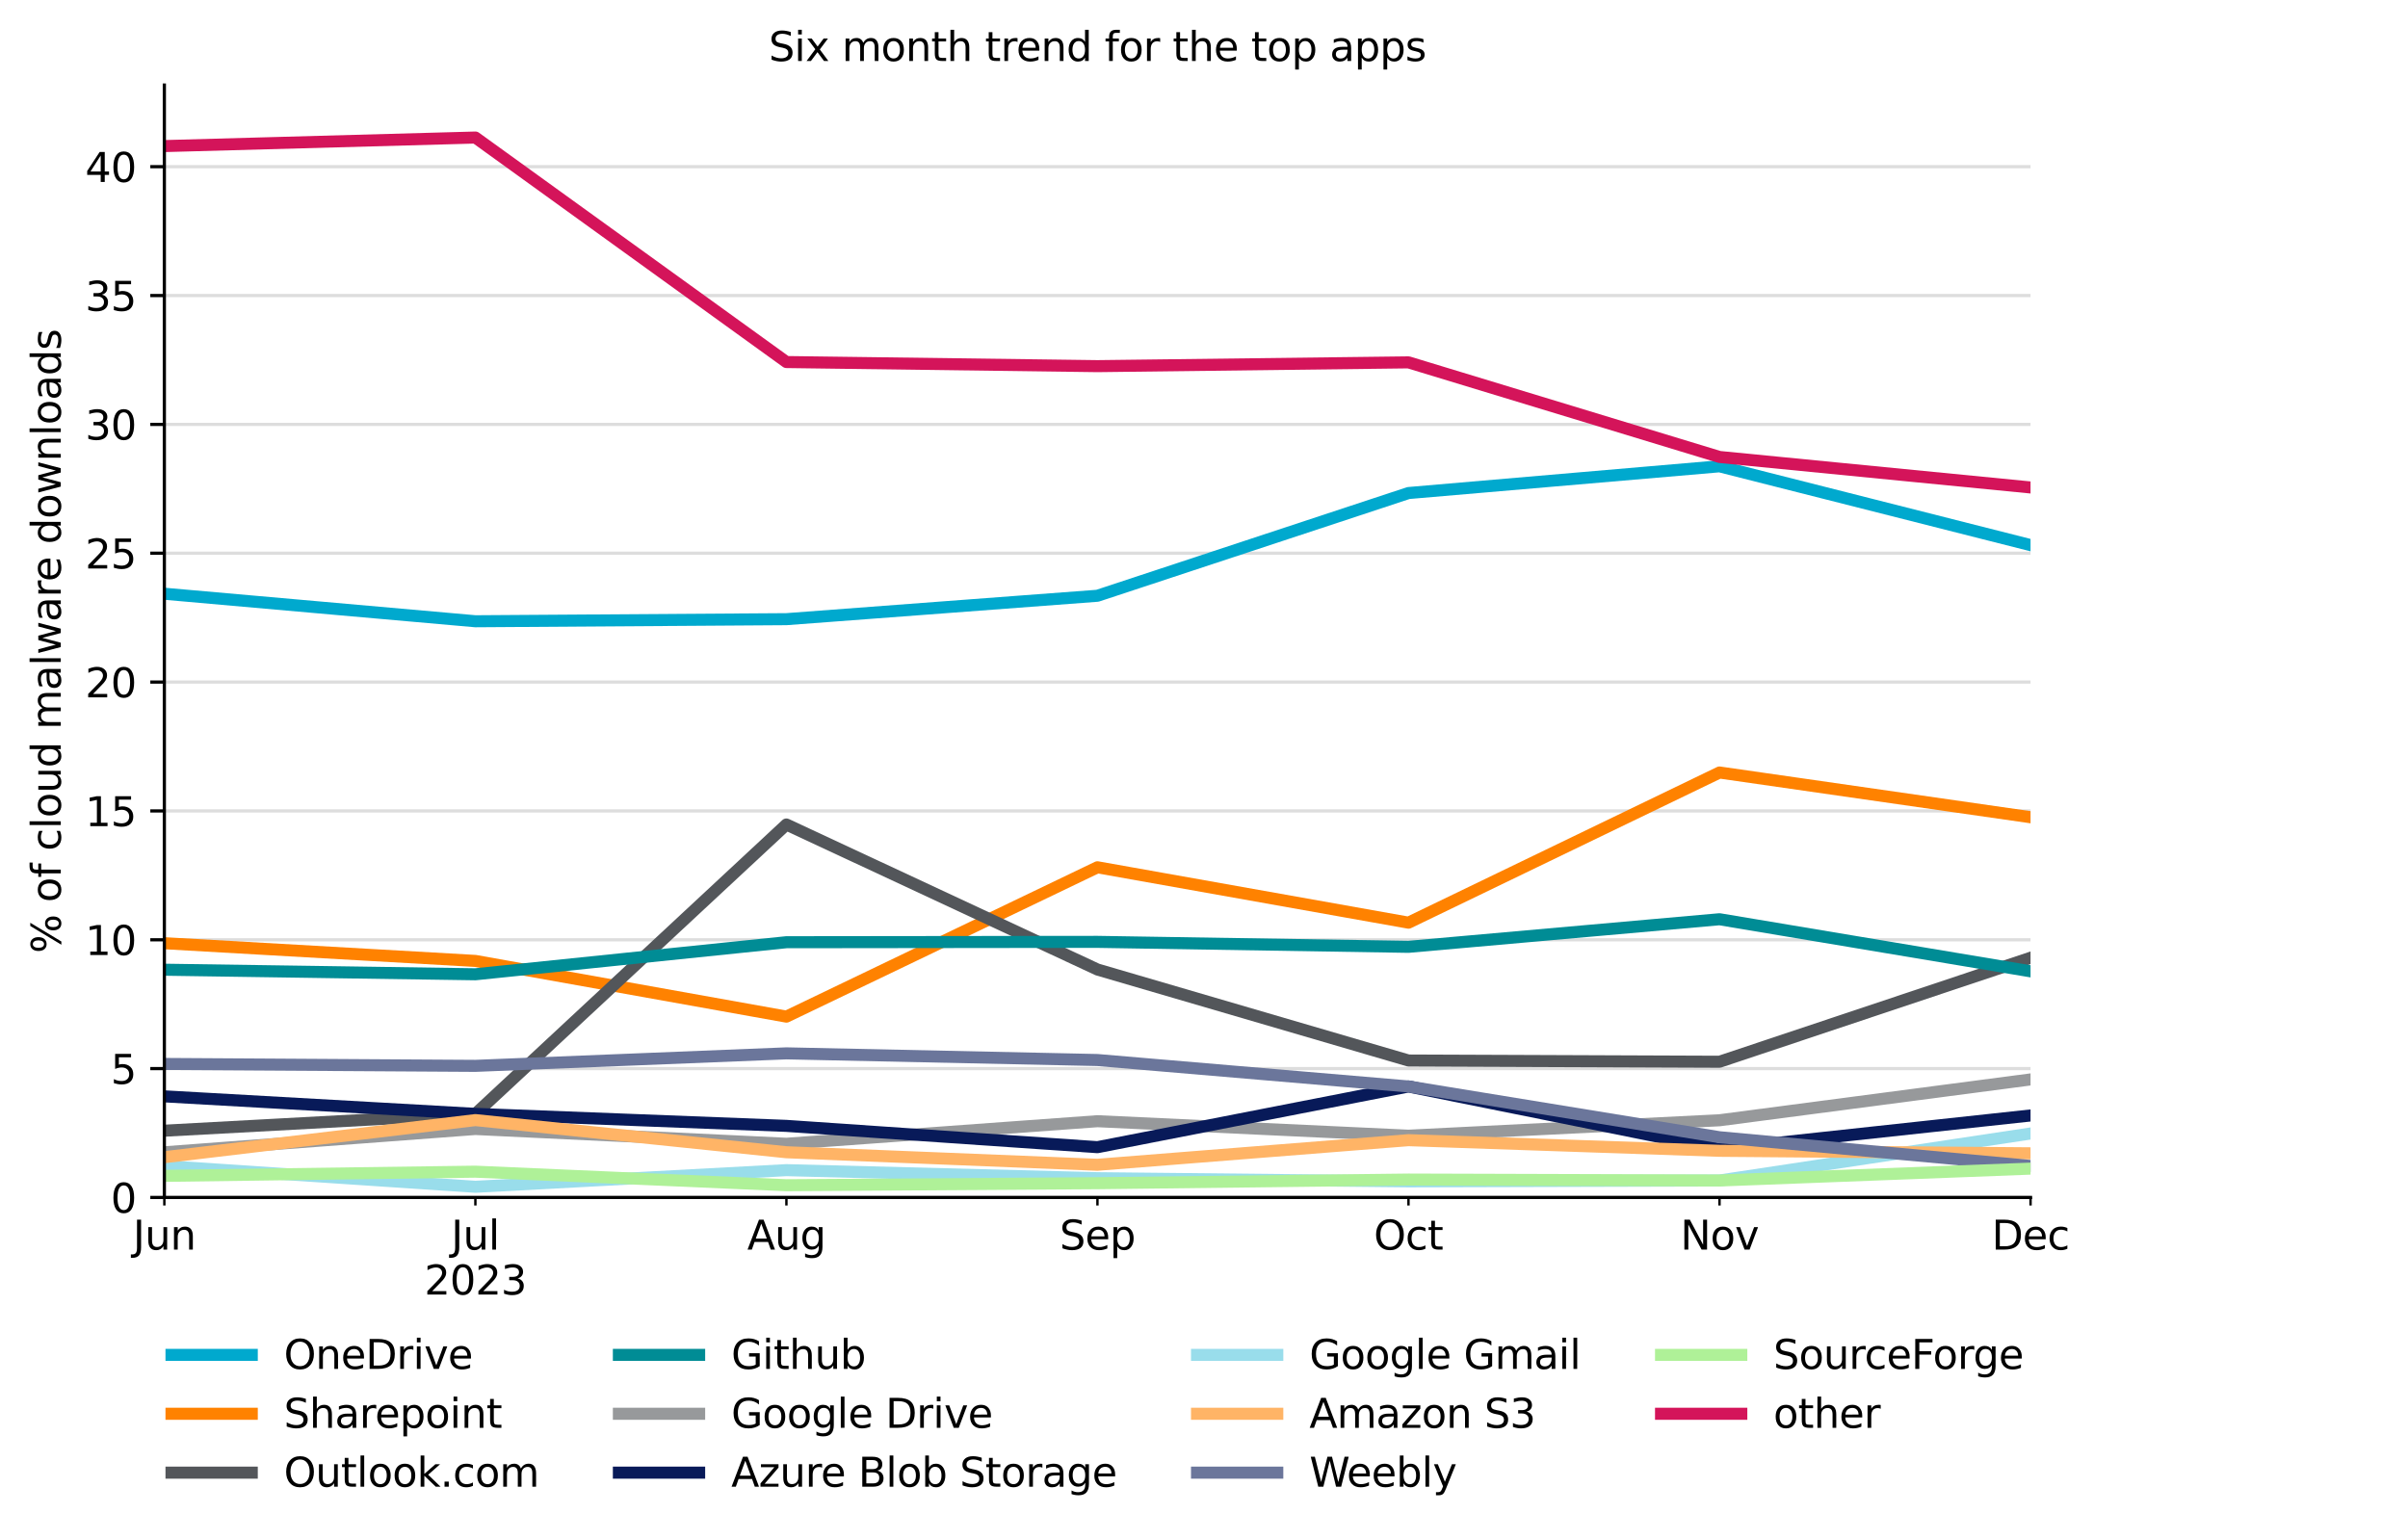 <?xml version="1.0" encoding="UTF-8" standalone="no"?>
<svg xmlns:xlink="http://www.w3.org/1999/xlink" xmlns="http://www.w3.org/2000/svg" width="600pt" height="383.76pt" viewBox="0 0 600 383.76" version="1.1">
  <defs>
    <style type="text/css">*{stroke-linejoin: round; stroke-linecap: butt}</style>
  </defs>
  <g id="figure_1">
    <g id="patch_1">
      <path d="M 0 383.76  L 600 383.76  L 600 -0  L 0 -0  z " style="fill: #ffffff"></path>
    </g>
    <g id="axes_1">
      <g id="patch_2">
        <path d="M 40.95 298.4  L 505.95 298.4  L 505.95 21.2  L 40.95 21.2  z " style="fill: #ffffff"></path>
      </g>
      <g id="matplotlib.axis_1">
        <g id="xtick_1">
          <g id="line2d_1">
            <defs>
              <path id="m7c892e8458" d="M 0 0  L 0 2  " style="stroke: #000000; stroke-width: 0.6"></path>
            </defs>
            <g>
              <use xlink:href="#m7c892e8458" x="40.95" y="298.4" style="stroke: #000000; stroke-width: 0.6"></use>
            </g>
          </g>
          <g id="text_1">
            <!-- Jun -->
            <g transform="translate(33.138 311.398) scale(0.1 -0.1)">
              <defs>
                <path id="DejaVuSans-4a" d="M 628 4666  L 1259 4666  L 1259 325  Q 1259 -519 939 -900  Q 619 -1281 -91 -1281  L -331 -1281  L -331 -750  L -134 -750  Q 284 -750 456 -515  Q 628 -281 628 325  L 628 4666  z " transform="scale(0.016)"></path>
                <path id="DejaVuSans-75" d="M 544 1381  L 544 3500  L 1119 3500  L 1119 1403  Q 1119 906 1312 657  Q 1506 409 1894 409  Q 2359 409 2629 706  Q 2900 1003 2900 1516  L 2900 3500  L 3475 3500  L 3475 0  L 2900 0  L 2900 538  Q 2691 219 2414 64  Q 2138 -91 1772 -91  Q 1169 -91 856 284  Q 544 659 544 1381  z M 1991 3584  L 1991 3584  z " transform="scale(0.016)"></path>
                <path id="DejaVuSans-6e" d="M 3513 2113  L 3513 0  L 2938 0  L 2938 2094  Q 2938 2591 2744 2837  Q 2550 3084 2163 3084  Q 1697 3084 1428 2787  Q 1159 2491 1159 1978  L 1159 0  L 581 0  L 581 3500  L 1159 3500  L 1159 2956  Q 1366 3272 1645 3428  Q 1925 3584 2291 3584  Q 2894 3584 3203 3211  Q 3513 2838 3513 2113  z " transform="scale(0.016)"></path>
              </defs>
              <use xlink:href="#DejaVuSans-4a"></use>
              <use xlink:href="#DejaVuSans-75" x="29.492"></use>
              <use xlink:href="#DejaVuSans-6e" x="92.871"></use>
            </g>
          </g>
        </g>
        <g id="xtick_2">
          <g id="line2d_2">
            <g>
              <use xlink:href="#m7c892e8458" x="118.45" y="298.4" style="stroke: #000000; stroke-width: 0.6"></use>
            </g>
          </g>
          <g id="text_2">
            <!-- Jul -->
            <g transform="translate(112.417 311.398) scale(0.1 -0.1)">
              <defs>
                <path id="DejaVuSans-6c" d="M 603 4863  L 1178 4863  L 1178 0  L 603 0  L 603 4863  z " transform="scale(0.016)"></path>
              </defs>
              <use xlink:href="#DejaVuSans-4a"></use>
              <use xlink:href="#DejaVuSans-75" x="29.492"></use>
              <use xlink:href="#DejaVuSans-6c" x="92.871"></use>
            </g>
            <!-- 2023 -->
            <g transform="translate(105.725 322.596) scale(0.1 -0.1)">
              <defs>
                <path id="DejaVuSans-32" d="M 1228 531  L 3431 531  L 3431 0  L 469 0  L 469 531  Q 828 903 1448 1529  Q 2069 2156 2228 2338  Q 2531 2678 2651 2914  Q 2772 3150 2772 3378  Q 2772 3750 2511 3984  Q 2250 4219 1831 4219  Q 1534 4219 1204 4116  Q 875 4013 500 3803  L 500 4441  Q 881 4594 1212 4672  Q 1544 4750 1819 4750  Q 2544 4750 2975 4387  Q 3406 4025 3406 3419  Q 3406 3131 3298 2873  Q 3191 2616 2906 2266  Q 2828 2175 2409 1742  Q 1991 1309 1228 531  z " transform="scale(0.016)"></path>
                <path id="DejaVuSans-30" d="M 2034 4250  Q 1547 4250 1301 3770  Q 1056 3291 1056 2328  Q 1056 1369 1301 889  Q 1547 409 2034 409  Q 2525 409 2770 889  Q 3016 1369 3016 2328  Q 3016 3291 2770 3770  Q 2525 4250 2034 4250  z M 2034 4750  Q 2819 4750 3233 4129  Q 3647 3509 3647 2328  Q 3647 1150 3233 529  Q 2819 -91 2034 -91  Q 1250 -91 836 529  Q 422 1150 422 2328  Q 422 3509 836 4129  Q 1250 4750 2034 4750  z " transform="scale(0.016)"></path>
                <path id="DejaVuSans-33" d="M 2597 2516  Q 3050 2419 3304 2112  Q 3559 1806 3559 1356  Q 3559 666 3084 287  Q 2609 -91 1734 -91  Q 1441 -91 1130 -33  Q 819 25 488 141  L 488 750  Q 750 597 1062 519  Q 1375 441 1716 441  Q 2309 441 2620 675  Q 2931 909 2931 1356  Q 2931 1769 2642 2001  Q 2353 2234 1838 2234  L 1294 2234  L 1294 2753  L 1863 2753  Q 2328 2753 2575 2939  Q 2822 3125 2822 3475  Q 2822 3834 2567 4026  Q 2313 4219 1838 4219  Q 1578 4219 1281 4162  Q 984 4106 628 3988  L 628 4550  Q 988 4650 1302 4700  Q 1616 4750 1894 4750  Q 2613 4750 3031 4423  Q 3450 4097 3450 3541  Q 3450 3153 3228 2886  Q 3006 2619 2597 2516  z " transform="scale(0.016)"></path>
              </defs>
              <use xlink:href="#DejaVuSans-32"></use>
              <use xlink:href="#DejaVuSans-30" x="63.623"></use>
              <use xlink:href="#DejaVuSans-32" x="127.246"></use>
              <use xlink:href="#DejaVuSans-33" x="190.869"></use>
            </g>
          </g>
        </g>
        <g id="xtick_3">
          <g id="line2d_3">
            <g>
              <use xlink:href="#m7c892e8458" x="195.95" y="298.4" style="stroke: #000000; stroke-width: 0.6"></use>
            </g>
          </g>
          <g id="text_3">
            <!-- Aug -->
            <g transform="translate(186.187 311.398) scale(0.1 -0.1)">
              <defs>
                <path id="DejaVuSans-41" d="M 2188 4044  L 1331 1722  L 3047 1722  L 2188 4044  z M 1831 4666  L 2547 4666  L 4325 0  L 3669 0  L 3244 1197  L 1141 1197  L 716 0  L 50 0  L 1831 4666  z " transform="scale(0.016)"></path>
                <path id="DejaVuSans-67" d="M 2906 1791  Q 2906 2416 2648 2759  Q 2391 3103 1925 3103  Q 1463 3103 1205 2759  Q 947 2416 947 1791  Q 947 1169 1205 825  Q 1463 481 1925 481  Q 2391 481 2648 825  Q 2906 1169 2906 1791  z M 3481 434  Q 3481 -459 3084 -895  Q 2688 -1331 1869 -1331  Q 1566 -1331 1297 -1286  Q 1028 -1241 775 -1147  L 775 -588  Q 1028 -725 1275 -790  Q 1522 -856 1778 -856  Q 2344 -856 2625 -561  Q 2906 -266 2906 331  L 2906 616  Q 2728 306 2450 153  Q 2172 0 1784 0  Q 1141 0 747 490  Q 353 981 353 1791  Q 353 2603 747 3093  Q 1141 3584 1784 3584  Q 2172 3584 2450 3431  Q 2728 3278 2906 2969  L 2906 3500  L 3481 3500  L 3481 434  z " transform="scale(0.016)"></path>
              </defs>
              <use xlink:href="#DejaVuSans-41"></use>
              <use xlink:href="#DejaVuSans-75" x="68.408"></use>
              <use xlink:href="#DejaVuSans-67" x="131.787"></use>
            </g>
          </g>
        </g>
        <g id="xtick_4">
          <g id="line2d_4">
            <g>
              <use xlink:href="#m7c892e8458" x="273.45" y="298.4" style="stroke: #000000; stroke-width: 0.6"></use>
            </g>
          </g>
          <g id="text_4">
            <!-- Sep -->
            <g transform="translate(264.025 311.398) scale(0.1 -0.1)">
              <defs>
                <path id="DejaVuSans-53" d="M 3425 4513  L 3425 3897  Q 3066 4069 2747 4153  Q 2428 4238 2131 4238  Q 1616 4238 1336 4038  Q 1056 3838 1056 3469  Q 1056 3159 1242 3001  Q 1428 2844 1947 2747  L 2328 2669  Q 3034 2534 3370 2195  Q 3706 1856 3706 1288  Q 3706 609 3251 259  Q 2797 -91 1919 -91  Q 1588 -91 1214 -16  Q 841 59 441 206  L 441 856  Q 825 641 1194 531  Q 1563 422 1919 422  Q 2459 422 2753 634  Q 3047 847 3047 1241  Q 3047 1584 2836 1778  Q 2625 1972 2144 2069  L 1759 2144  Q 1053 2284 737 2584  Q 422 2884 422 3419  Q 422 4038 858 4394  Q 1294 4750 2059 4750  Q 2388 4750 2728 4690  Q 3069 4631 3425 4513  z " transform="scale(0.016)"></path>
                <path id="DejaVuSans-65" d="M 3597 1894  L 3597 1613  L 953 1613  Q 991 1019 1311 708  Q 1631 397 2203 397  Q 2534 397 2845 478  Q 3156 559 3463 722  L 3463 178  Q 3153 47 2828 -22  Q 2503 -91 2169 -91  Q 1331 -91 842 396  Q 353 884 353 1716  Q 353 2575 817 3079  Q 1281 3584 2069 3584  Q 2775 3584 3186 3129  Q 3597 2675 3597 1894  z M 3022 2063  Q 3016 2534 2758 2815  Q 2500 3097 2075 3097  Q 1594 3097 1305 2825  Q 1016 2553 972 2059  L 3022 2063  z " transform="scale(0.016)"></path>
                <path id="DejaVuSans-70" d="M 1159 525  L 1159 -1331  L 581 -1331  L 581 3500  L 1159 3500  L 1159 2969  Q 1341 3281 1617 3432  Q 1894 3584 2278 3584  Q 2916 3584 3314 3078  Q 3713 2572 3713 1747  Q 3713 922 3314 415  Q 2916 -91 2278 -91  Q 1894 -91 1617 61  Q 1341 213 1159 525  z M 3116 1747  Q 3116 2381 2855 2742  Q 2594 3103 2138 3103  Q 1681 3103 1420 2742  Q 1159 2381 1159 1747  Q 1159 1113 1420 752  Q 1681 391 2138 391  Q 2594 391 2855 752  Q 3116 1113 3116 1747  z " transform="scale(0.016)"></path>
              </defs>
              <use xlink:href="#DejaVuSans-53"></use>
              <use xlink:href="#DejaVuSans-65" x="63.477"></use>
              <use xlink:href="#DejaVuSans-70" x="125"></use>
            </g>
          </g>
        </g>
        <g id="xtick_5">
          <g id="line2d_5">
            <g>
              <use xlink:href="#m7c892e8458" x="350.95" y="298.4" style="stroke: #000000; stroke-width: 0.6"></use>
            </g>
          </g>
          <g id="text_5">
            <!-- Oct -->
            <g transform="translate(342.305 311.398) scale(0.1 -0.1)">
              <defs>
                <path id="DejaVuSans-4f" d="M 2522 4238  Q 1834 4238 1429 3725  Q 1025 3213 1025 2328  Q 1025 1447 1429 934  Q 1834 422 2522 422  Q 3209 422 3611 934  Q 4013 1447 4013 2328  Q 4013 3213 3611 3725  Q 3209 4238 2522 4238  z M 2522 4750  Q 3503 4750 4090 4092  Q 4678 3434 4678 2328  Q 4678 1225 4090 567  Q 3503 -91 2522 -91  Q 1538 -91 948 565  Q 359 1222 359 2328  Q 359 3434 948 4092  Q 1538 4750 2522 4750  z " transform="scale(0.016)"></path>
                <path id="DejaVuSans-63" d="M 3122 3366  L 3122 2828  Q 2878 2963 2633 3030  Q 2388 3097 2138 3097  Q 1578 3097 1268 2742  Q 959 2388 959 1747  Q 959 1106 1268 751  Q 1578 397 2138 397  Q 2388 397 2633 464  Q 2878 531 3122 666  L 3122 134  Q 2881 22 2623 -34  Q 2366 -91 2075 -91  Q 1284 -91 818 406  Q 353 903 353 1747  Q 353 2603 823 3093  Q 1294 3584 2113 3584  Q 2378 3584 2631 3529  Q 2884 3475 3122 3366  z " transform="scale(0.016)"></path>
                <path id="DejaVuSans-74" d="M 1172 4494  L 1172 3500  L 2356 3500  L 2356 3053  L 1172 3053  L 1172 1153  Q 1172 725 1289 603  Q 1406 481 1766 481  L 2356 481  L 2356 0  L 1766 0  Q 1100 0 847 248  Q 594 497 594 1153  L 594 3053  L 172 3053  L 172 3500  L 594 3500  L 594 4494  L 1172 4494  z " transform="scale(0.016)"></path>
              </defs>
              <use xlink:href="#DejaVuSans-4f"></use>
              <use xlink:href="#DejaVuSans-63" x="78.711"></use>
              <use xlink:href="#DejaVuSans-74" x="133.691"></use>
            </g>
          </g>
        </g>
        <g id="xtick_6">
          <g id="line2d_6">
            <g>
              <use xlink:href="#m7c892e8458" x="428.45" y="298.4" style="stroke: #000000; stroke-width: 0.6"></use>
            </g>
          </g>
          <g id="text_6">
            <!-- Nov -->
            <g transform="translate(418.691 311.398) scale(0.1 -0.1)">
              <defs>
                <path id="DejaVuSans-4e" d="M 628 4666  L 1478 4666  L 3547 763  L 3547 4666  L 4159 4666  L 4159 0  L 3309 0  L 1241 3903  L 1241 0  L 628 0  L 628 4666  z " transform="scale(0.016)"></path>
                <path id="DejaVuSans-6f" d="M 1959 3097  Q 1497 3097 1228 2736  Q 959 2375 959 1747  Q 959 1119 1226 758  Q 1494 397 1959 397  Q 2419 397 2687 759  Q 2956 1122 2956 1747  Q 2956 2369 2687 2733  Q 2419 3097 1959 3097  z M 1959 3584  Q 2709 3584 3137 3096  Q 3566 2609 3566 1747  Q 3566 888 3137 398  Q 2709 -91 1959 -91  Q 1206 -91 779 398  Q 353 888 353 1747  Q 353 2609 779 3096  Q 1206 3584 1959 3584  z " transform="scale(0.016)"></path>
                <path id="DejaVuSans-76" d="M 191 3500  L 800 3500  L 1894 563  L 2988 3500  L 3597 3500  L 2284 0  L 1503 0  L 191 3500  z " transform="scale(0.016)"></path>
              </defs>
              <use xlink:href="#DejaVuSans-4e"></use>
              <use xlink:href="#DejaVuSans-6f" x="74.805"></use>
              <use xlink:href="#DejaVuSans-76" x="135.986"></use>
            </g>
          </g>
        </g>
        <g id="xtick_7">
          <g id="line2d_7">
            <g>
              <use xlink:href="#m7c892e8458" x="505.95" y="298.4" style="stroke: #000000; stroke-width: 0.6"></use>
            </g>
          </g>
          <g id="text_7">
            <!-- Dec -->
            <g transform="translate(496.274 311.398) scale(0.1 -0.1)">
              <defs>
                <path id="DejaVuSans-44" d="M 1259 4147  L 1259 519  L 2022 519  Q 2988 519 3436 956  Q 3884 1394 3884 2338  Q 3884 3275 3436 3711  Q 2988 4147 2022 4147  L 1259 4147  z M 628 4666  L 1925 4666  Q 3281 4666 3915 4102  Q 4550 3538 4550 2338  Q 4550 1131 3912 565  Q 3275 0 1925 0  L 628 0  L 628 4666  z " transform="scale(0.016)"></path>
              </defs>
              <use xlink:href="#DejaVuSans-44"></use>
              <use xlink:href="#DejaVuSans-65" x="77.002"></use>
              <use xlink:href="#DejaVuSans-63" x="138.525"></use>
            </g>
          </g>
        </g>
      </g>
      <g id="matplotlib.axis_2">
        <g id="ytick_1">
          <g id="line2d_8">
            <path d="M 40.95 298.4  L 505.95 298.4  " clip-path="url(#paa99f044bf)" style="fill: none; stroke: #dddddd; stroke-width: 0.8; stroke-linecap: square"></path>
          </g>
          <g id="line2d_9">
            <defs>
              <path id="m70980e430e" d="M 0 0  L -3.5 0  " style="stroke: #000000; stroke-width: 0.8"></path>
            </defs>
            <g>
              <use xlink:href="#m70980e430e" x="40.95" y="298.4" style="stroke: #000000; stroke-width: 0.8"></use>
            </g>
          </g>
          <g id="text_8">
            <!-- 0 -->
            <g transform="translate(27.587 302.199) scale(0.1 -0.1)">
              <use xlink:href="#DejaVuSans-30"></use>
            </g>
          </g>
        </g>
        <g id="ytick_2">
          <g id="line2d_10">
            <path d="M 40.95 266.293  L 505.95 266.293  " clip-path="url(#paa99f044bf)" style="fill: none; stroke: #dddddd; stroke-width: 0.8; stroke-linecap: square"></path>
          </g>
          <g id="line2d_11">
            <g>
              <use xlink:href="#m70980e430e" x="40.95" y="266.293" style="stroke: #000000; stroke-width: 0.8"></use>
            </g>
          </g>
          <g id="text_9">
            <!-- 5 -->
            <g transform="translate(27.587 270.092) scale(0.1 -0.1)">
              <defs>
                <path id="DejaVuSans-35" d="M 691 4666  L 3169 4666  L 3169 4134  L 1269 4134  L 1269 2991  Q 1406 3038 1543 3061  Q 1681 3084 1819 3084  Q 2600 3084 3056 2656  Q 3513 2228 3513 1497  Q 3513 744 3044 326  Q 2575 -91 1722 -91  Q 1428 -91 1123 -41  Q 819 9 494 109  L 494 744  Q 775 591 1075 516  Q 1375 441 1709 441  Q 2250 441 2565 725  Q 2881 1009 2881 1497  Q 2881 1984 2565 2268  Q 2250 2553 1709 2553  Q 1456 2553 1204 2497  Q 953 2441 691 2322  L 691 4666  z " transform="scale(0.016)"></path>
              </defs>
              <use xlink:href="#DejaVuSans-35"></use>
            </g>
          </g>
        </g>
        <g id="ytick_3">
          <g id="line2d_12">
            <path d="M 40.95 234.185  L 505.95 234.185  " clip-path="url(#paa99f044bf)" style="fill: none; stroke: #dddddd; stroke-width: 0.8; stroke-linecap: square"></path>
          </g>
          <g id="line2d_13">
            <g>
              <use xlink:href="#m70980e430e" x="40.95" y="234.185" style="stroke: #000000; stroke-width: 0.8"></use>
            </g>
          </g>
          <g id="text_10">
            <!-- 10 -->
            <g transform="translate(21.225 237.985) scale(0.1 -0.1)">
              <defs>
                <path id="DejaVuSans-31" d="M 794 531  L 1825 531  L 1825 4091  L 703 3866  L 703 4441  L 1819 4666  L 2450 4666  L 2450 531  L 3481 531  L 3481 0  L 794 0  L 794 531  z " transform="scale(0.016)"></path>
              </defs>
              <use xlink:href="#DejaVuSans-31"></use>
              <use xlink:href="#DejaVuSans-30" x="63.623"></use>
            </g>
          </g>
        </g>
        <g id="ytick_4">
          <g id="line2d_14">
            <path d="M 40.95 202.078  L 505.95 202.078  " clip-path="url(#paa99f044bf)" style="fill: none; stroke: #dddddd; stroke-width: 0.8; stroke-linecap: square"></path>
          </g>
          <g id="line2d_15">
            <g>
              <use xlink:href="#m70980e430e" x="40.95" y="202.078" style="stroke: #000000; stroke-width: 0.8"></use>
            </g>
          </g>
          <g id="text_11">
            <!-- 15 -->
            <g transform="translate(21.225 205.877) scale(0.1 -0.1)">
              <use xlink:href="#DejaVuSans-31"></use>
              <use xlink:href="#DejaVuSans-35" x="63.623"></use>
            </g>
          </g>
        </g>
        <g id="ytick_5">
          <g id="line2d_16">
            <path d="M 40.95 169.971  L 505.95 169.971  " clip-path="url(#paa99f044bf)" style="fill: none; stroke: #dddddd; stroke-width: 0.8; stroke-linecap: square"></path>
          </g>
          <g id="line2d_17">
            <g>
              <use xlink:href="#m70980e430e" x="40.95" y="169.971" style="stroke: #000000; stroke-width: 0.8"></use>
            </g>
          </g>
          <g id="text_12">
            <!-- 20 -->
            <g transform="translate(21.225 173.77) scale(0.1 -0.1)">
              <use xlink:href="#DejaVuSans-32"></use>
              <use xlink:href="#DejaVuSans-30" x="63.623"></use>
            </g>
          </g>
        </g>
        <g id="ytick_6">
          <g id="line2d_18">
            <path d="M 40.95 137.863  L 505.95 137.863  " clip-path="url(#paa99f044bf)" style="fill: none; stroke: #dddddd; stroke-width: 0.8; stroke-linecap: square"></path>
          </g>
          <g id="line2d_19">
            <g>
              <use xlink:href="#m70980e430e" x="40.95" y="137.863" style="stroke: #000000; stroke-width: 0.8"></use>
            </g>
          </g>
          <g id="text_13">
            <!-- 25 -->
            <g transform="translate(21.225 141.663) scale(0.1 -0.1)">
              <use xlink:href="#DejaVuSans-32"></use>
              <use xlink:href="#DejaVuSans-35" x="63.623"></use>
            </g>
          </g>
        </g>
        <g id="ytick_7">
          <g id="line2d_20">
            <path d="M 40.95 105.756  L 505.95 105.756  " clip-path="url(#paa99f044bf)" style="fill: none; stroke: #dddddd; stroke-width: 0.8; stroke-linecap: square"></path>
          </g>
          <g id="line2d_21">
            <g>
              <use xlink:href="#m70980e430e" x="40.95" y="105.756" style="stroke: #000000; stroke-width: 0.8"></use>
            </g>
          </g>
          <g id="text_14">
            <!-- 30 -->
            <g transform="translate(21.225 109.555) scale(0.1 -0.1)">
              <use xlink:href="#DejaVuSans-33"></use>
              <use xlink:href="#DejaVuSans-30" x="63.623"></use>
            </g>
          </g>
        </g>
        <g id="ytick_8">
          <g id="line2d_22">
            <path d="M 40.95 73.649  L 505.95 73.649  " clip-path="url(#paa99f044bf)" style="fill: none; stroke: #dddddd; stroke-width: 0.8; stroke-linecap: square"></path>
          </g>
          <g id="line2d_23">
            <g>
              <use xlink:href="#m70980e430e" x="40.95" y="73.649" style="stroke: #000000; stroke-width: 0.8"></use>
            </g>
          </g>
          <g id="text_15">
            <!-- 35 -->
            <g transform="translate(21.225 77.448) scale(0.1 -0.1)">
              <use xlink:href="#DejaVuSans-33"></use>
              <use xlink:href="#DejaVuSans-35" x="63.623"></use>
            </g>
          </g>
        </g>
        <g id="ytick_9">
          <g id="line2d_24">
            <path d="M 40.95 41.541  L 505.95 41.541  " clip-path="url(#paa99f044bf)" style="fill: none; stroke: #dddddd; stroke-width: 0.8; stroke-linecap: square"></path>
          </g>
          <g id="line2d_25">
            <g>
              <use xlink:href="#m70980e430e" x="40.95" y="41.541" style="stroke: #000000; stroke-width: 0.8"></use>
            </g>
          </g>
          <g id="text_16">
            <!-- 40 -->
            <g transform="translate(21.225 45.341) scale(0.1 -0.1)">
              <defs>
                <path id="DejaVuSans-34" d="M 2419 4116  L 825 1625  L 2419 1625  L 2419 4116  z M 2253 4666  L 3047 4666  L 3047 1625  L 3713 1625  L 3713 1100  L 3047 1100  L 3047 0  L 2419 0  L 2419 1100  L 313 1100  L 313 1709  L 2253 4666  z " transform="scale(0.016)"></path>
              </defs>
              <use xlink:href="#DejaVuSans-34"></use>
              <use xlink:href="#DejaVuSans-30" x="63.623"></use>
            </g>
          </g>
        </g>
        <g id="text_17">
          <!-- % of cloud malware downloads -->
          <g transform="translate(15.145 237.546) rotate(-90) scale(0.1 -0.1)">
            <defs>
              <path id="DejaVuSans-25" d="M 4653 2053  Q 4381 2053 4226 1822  Q 4072 1591 4072 1178  Q 4072 772 4226 539  Q 4381 306 4653 306  Q 4919 306 5073 539  Q 5228 772 5228 1178  Q 5228 1588 5073 1820  Q 4919 2053 4653 2053  z M 4653 2450  Q 5147 2450 5437 2106  Q 5728 1763 5728 1178  Q 5728 594 5436 251  Q 5144 -91 4653 -91  Q 4153 -91 3862 251  Q 3572 594 3572 1178  Q 3572 1766 3864 2108  Q 4156 2450 4653 2450  z M 1428 4353  Q 1159 4353 1004 4120  Q 850 3888 850 3481  Q 850 3069 1003 2837  Q 1156 2606 1428 2606  Q 1700 2606 1854 2837  Q 2009 3069 2009 3481  Q 2009 3884 1853 4118  Q 1697 4353 1428 4353  z M 4250 4750  L 4750 4750  L 1831 -91  L 1331 -91  L 4250 4750  z M 1428 4750  Q 1922 4750 2215 4408  Q 2509 4066 2509 3481  Q 2509 2891 2217 2550  Q 1925 2209 1428 2209  Q 931 2209 642 2551  Q 353 2894 353 3481  Q 353 4063 643 4406  Q 934 4750 1428 4750  z " transform="scale(0.016)"></path>
              <path id="DejaVuSans-20" transform="scale(0.016)"></path>
              <path id="DejaVuSans-66" d="M 2375 4863  L 2375 4384  L 1825 4384  Q 1516 4384 1395 4259  Q 1275 4134 1275 3809  L 1275 3500  L 2222 3500  L 2222 3053  L 1275 3053  L 1275 0  L 697 0  L 697 3053  L 147 3053  L 147 3500  L 697 3500  L 697 3744  Q 697 4328 969 4595  Q 1241 4863 1831 4863  L 2375 4863  z " transform="scale(0.016)"></path>
              <path id="DejaVuSans-64" d="M 2906 2969  L 2906 4863  L 3481 4863  L 3481 0  L 2906 0  L 2906 525  Q 2725 213 2448 61  Q 2172 -91 1784 -91  Q 1150 -91 751 415  Q 353 922 353 1747  Q 353 2572 751 3078  Q 1150 3584 1784 3584  Q 2172 3584 2448 3432  Q 2725 3281 2906 2969  z M 947 1747  Q 947 1113 1208 752  Q 1469 391 1925 391  Q 2381 391 2643 752  Q 2906 1113 2906 1747  Q 2906 2381 2643 2742  Q 2381 3103 1925 3103  Q 1469 3103 1208 2742  Q 947 2381 947 1747  z " transform="scale(0.016)"></path>
              <path id="DejaVuSans-6d" d="M 3328 2828  Q 3544 3216 3844 3400  Q 4144 3584 4550 3584  Q 5097 3584 5394 3201  Q 5691 2819 5691 2113  L 5691 0  L 5113 0  L 5113 2094  Q 5113 2597 4934 2840  Q 4756 3084 4391 3084  Q 3944 3084 3684 2787  Q 3425 2491 3425 1978  L 3425 0  L 2847 0  L 2847 2094  Q 2847 2600 2669 2842  Q 2491 3084 2119 3084  Q 1678 3084 1418 2786  Q 1159 2488 1159 1978  L 1159 0  L 581 0  L 581 3500  L 1159 3500  L 1159 2956  Q 1356 3278 1631 3431  Q 1906 3584 2284 3584  Q 2666 3584 2933 3390  Q 3200 3197 3328 2828  z " transform="scale(0.016)"></path>
              <path id="DejaVuSans-61" d="M 2194 1759  Q 1497 1759 1228 1600  Q 959 1441 959 1056  Q 959 750 1161 570  Q 1363 391 1709 391  Q 2188 391 2477 730  Q 2766 1069 2766 1631  L 2766 1759  L 2194 1759  z M 3341 1997  L 3341 0  L 2766 0  L 2766 531  Q 2569 213 2275 61  Q 1981 -91 1556 -91  Q 1019 -91 701 211  Q 384 513 384 1019  Q 384 1609 779 1909  Q 1175 2209 1959 2209  L 2766 2209  L 2766 2266  Q 2766 2663 2505 2880  Q 2244 3097 1772 3097  Q 1472 3097 1187 3025  Q 903 2953 641 2809  L 641 3341  Q 956 3463 1253 3523  Q 1550 3584 1831 3584  Q 2591 3584 2966 3190  Q 3341 2797 3341 1997  z " transform="scale(0.016)"></path>
              <path id="DejaVuSans-77" d="M 269 3500  L 844 3500  L 1563 769  L 2278 3500  L 2956 3500  L 3675 769  L 4391 3500  L 4966 3500  L 4050 0  L 3372 0  L 2619 2869  L 1863 0  L 1184 0  L 269 3500  z " transform="scale(0.016)"></path>
              <path id="DejaVuSans-72" d="M 2631 2963  Q 2534 3019 2420 3045  Q 2306 3072 2169 3072  Q 1681 3072 1420 2755  Q 1159 2438 1159 1844  L 1159 0  L 581 0  L 581 3500  L 1159 3500  L 1159 2956  Q 1341 3275 1631 3429  Q 1922 3584 2338 3584  Q 2397 3584 2469 3576  Q 2541 3569 2628 3553  L 2631 2963  z " transform="scale(0.016)"></path>
              <path id="DejaVuSans-73" d="M 2834 3397  L 2834 2853  Q 2591 2978 2328 3040  Q 2066 3103 1784 3103  Q 1356 3103 1142 2972  Q 928 2841 928 2578  Q 928 2378 1081 2264  Q 1234 2150 1697 2047  L 1894 2003  Q 2506 1872 2764 1633  Q 3022 1394 3022 966  Q 3022 478 2636 193  Q 2250 -91 1575 -91  Q 1294 -91 989 -36  Q 684 19 347 128  L 347 722  Q 666 556 975 473  Q 1284 391 1588 391  Q 1994 391 2212 530  Q 2431 669 2431 922  Q 2431 1156 2273 1281  Q 2116 1406 1581 1522  L 1381 1569  Q 847 1681 609 1914  Q 372 2147 372 2553  Q 372 3047 722 3315  Q 1072 3584 1716 3584  Q 2034 3584 2315 3537  Q 2597 3491 2834 3397  z " transform="scale(0.016)"></path>
            </defs>
            <use xlink:href="#DejaVuSans-25"></use>
            <use xlink:href="#DejaVuSans-20" x="95.02"></use>
            <use xlink:href="#DejaVuSans-6f" x="126.807"></use>
            <use xlink:href="#DejaVuSans-66" x="187.988"></use>
            <use xlink:href="#DejaVuSans-20" x="223.193"></use>
            <use xlink:href="#DejaVuSans-63" x="254.98"></use>
            <use xlink:href="#DejaVuSans-6c" x="309.961"></use>
            <use xlink:href="#DejaVuSans-6f" x="337.744"></use>
            <use xlink:href="#DejaVuSans-75" x="398.926"></use>
            <use xlink:href="#DejaVuSans-64" x="462.305"></use>
            <use xlink:href="#DejaVuSans-20" x="525.781"></use>
            <use xlink:href="#DejaVuSans-6d" x="557.568"></use>
            <use xlink:href="#DejaVuSans-61" x="654.98"></use>
            <use xlink:href="#DejaVuSans-6c" x="716.26"></use>
            <use xlink:href="#DejaVuSans-77" x="744.043"></use>
            <use xlink:href="#DejaVuSans-61" x="825.83"></use>
            <use xlink:href="#DejaVuSans-72" x="887.109"></use>
            <use xlink:href="#DejaVuSans-65" x="925.973"></use>
            <use xlink:href="#DejaVuSans-20" x="987.496"></use>
            <use xlink:href="#DejaVuSans-64" x="1019.283"></use>
            <use xlink:href="#DejaVuSans-6f" x="1082.76"></use>
            <use xlink:href="#DejaVuSans-77" x="1143.941"></use>
            <use xlink:href="#DejaVuSans-6e" x="1225.729"></use>
            <use xlink:href="#DejaVuSans-6c" x="1289.107"></use>
            <use xlink:href="#DejaVuSans-6f" x="1316.891"></use>
            <use xlink:href="#DejaVuSans-61" x="1378.072"></use>
            <use xlink:href="#DejaVuSans-64" x="1439.352"></use>
            <use xlink:href="#DejaVuSans-73" x="1502.828"></use>
          </g>
        </g>
      </g>
      <g id="line2d_26">
        <path d="M 40.95 147.954  L 118.45 154.814  L 195.95 154.293  L 273.45 148.461  L 350.95 122.864  L 428.45 116.198  L 505.95 135.843  " clip-path="url(#paa99f044bf)" style="fill: none; stroke: #00a9ce; stroke-width: 3; stroke-linecap: square"></path>
      </g>
      <g id="line2d_27">
        <path d="M 40.95 235.042  L 118.45 239.459  L 195.95 253.337  L 273.45 216.122  L 350.95 229.925  L 428.45 192.503  L 505.95 203.65  " clip-path="url(#paa99f044bf)" style="fill: none; stroke: #ff8200; stroke-width: 3; stroke-linecap: square"></path>
      </g>
      <g id="line2d_28">
        <path d="M 40.95 281.765  L 118.45 277.571  L 195.95 205.458  L 273.45 241.599  L 350.95 264.274  L 428.45 264.581  L 505.95 238.676  " clip-path="url(#paa99f044bf)" style="fill: none; stroke: #53565a; stroke-width: 3; stroke-linecap: square"></path>
      </g>
      <g id="line2d_29">
        <path d="M 40.95 241.646  L 118.45 242.783  L 195.95 234.796  L 273.45 234.707  L 350.95 235.947  L 428.45 229.07  L 505.95 242.044  " clip-path="url(#paa99f044bf)" style="fill: none; stroke: #008c95; stroke-width: 3; stroke-linecap: square"></path>
      </g>
      <g id="line2d_30">
        <path d="M 40.95 287.147  L 118.45 281.338  L 195.95 285.022  L 273.45 279.397  L 350.95 283.01  L 428.45 279.165  L 505.95 268.987  " clip-path="url(#paa99f044bf)" style="fill: none; stroke: #97999b; stroke-width: 3; stroke-linecap: square"></path>
      </g>
      <g id="line2d_31">
        <path d="M 40.95 273.203  L 118.45 277.571  L 195.95 280.563  L 273.45 285.87  L 350.95 270.742  L 428.45 286.352  L 505.95 277.968  " clip-path="url(#paa99f044bf)" style="fill: none; stroke: #081a59; stroke-width: 3; stroke-linecap: square"></path>
      </g>
      <g id="line2d_32">
        <path d="M 40.95 290.572  L 118.45 295.741  L 195.95 291.594  L 273.45 293.597  L 350.95 294.385  L 428.45 294.173  L 505.95 282.459  " clip-path="url(#paa99f044bf)" style="fill: none; stroke: #99ddeb; stroke-width: 3; stroke-linecap: square"></path>
      </g>
      <g id="line2d_33">
        <path d="M 40.95 288.37  L 118.45 279.122  L 195.95 287.134  L 273.45 290.256  L 350.95 284.125  L 428.45 286.775  L 505.95 287.398  " clip-path="url(#paa99f044bf)" style="fill: none; stroke: #ffb466; stroke-width: 3; stroke-linecap: square"></path>
      </g>
      <g id="line2d_34">
        <path d="M 40.95 265.131  L 118.45 265.606  L 195.95 262.49  L 273.45 264.152  L 350.95 270.742  L 428.45 283.393  L 505.95 290.542  " clip-path="url(#paa99f044bf)" style="fill: none; stroke: #6b769b; stroke-width: 3; stroke-linecap: square"></path>
      </g>
      <g id="line2d_35">
        <path d="M 40.95 293.018  L 118.45 291.974  L 195.95 295.349  L 273.45 294.85  L 350.95 293.939  L 428.45 294.173  L 505.95 291.215  " clip-path="url(#paa99f044bf)" style="fill: none; stroke: #aff198; stroke-width: 3; stroke-linecap: square"></path>
      </g>
      <g id="line2d_36">
        <path d="M 40.95 36.404  L 118.45 34.273  L 195.95 90.219  L 273.45 91.242  L 350.95 90.299  L 428.45 113.873  L 505.95 121.473  " clip-path="url(#paa99f044bf)" style="fill: none; stroke: #d4145a; stroke-width: 3; stroke-linecap: square"></path>
      </g>
      <g id="patch_3">
        <path d="M 40.95 298.4  L 40.95 21.2  " style="fill: none; stroke: #000000; stroke-width: 0.8; stroke-linejoin: miter; stroke-linecap: square"></path>
      </g>
      <g id="patch_4">
        <path d="M 40.95 298.4  L 505.95 298.4  " style="fill: none; stroke: #000000; stroke-width: 0.8; stroke-linejoin: miter; stroke-linecap: square"></path>
      </g>
      <g id="text_18">
        <!-- Six month trend for the top apps -->
        <g transform="translate(191.552 15.2) scale(0.1 -0.1)">
          <defs>
            <path id="DejaVuSans-69" d="M 603 3500  L 1178 3500  L 1178 0  L 603 0  L 603 3500  z M 603 4863  L 1178 4863  L 1178 4134  L 603 4134  L 603 4863  z " transform="scale(0.016)"></path>
            <path id="DejaVuSans-78" d="M 3513 3500  L 2247 1797  L 3578 0  L 2900 0  L 1881 1375  L 863 0  L 184 0  L 1544 1831  L 300 3500  L 978 3500  L 1906 2253  L 2834 3500  L 3513 3500  z " transform="scale(0.016)"></path>
            <path id="DejaVuSans-68" d="M 3513 2113  L 3513 0  L 2938 0  L 2938 2094  Q 2938 2591 2744 2837  Q 2550 3084 2163 3084  Q 1697 3084 1428 2787  Q 1159 2491 1159 1978  L 1159 0  L 581 0  L 581 4863  L 1159 4863  L 1159 2956  Q 1366 3272 1645 3428  Q 1925 3584 2291 3584  Q 2894 3584 3203 3211  Q 3513 2838 3513 2113  z " transform="scale(0.016)"></path>
          </defs>
          <use xlink:href="#DejaVuSans-53"></use>
          <use xlink:href="#DejaVuSans-69" x="63.477"></use>
          <use xlink:href="#DejaVuSans-78" x="91.26"></use>
          <use xlink:href="#DejaVuSans-20" x="150.439"></use>
          <use xlink:href="#DejaVuSans-6d" x="182.227"></use>
          <use xlink:href="#DejaVuSans-6f" x="279.639"></use>
          <use xlink:href="#DejaVuSans-6e" x="340.82"></use>
          <use xlink:href="#DejaVuSans-74" x="404.199"></use>
          <use xlink:href="#DejaVuSans-68" x="443.408"></use>
          <use xlink:href="#DejaVuSans-20" x="506.787"></use>
          <use xlink:href="#DejaVuSans-74" x="538.574"></use>
          <use xlink:href="#DejaVuSans-72" x="577.783"></use>
          <use xlink:href="#DejaVuSans-65" x="616.646"></use>
          <use xlink:href="#DejaVuSans-6e" x="678.17"></use>
          <use xlink:href="#DejaVuSans-64" x="741.549"></use>
          <use xlink:href="#DejaVuSans-20" x="805.025"></use>
          <use xlink:href="#DejaVuSans-66" x="836.812"></use>
          <use xlink:href="#DejaVuSans-6f" x="872.018"></use>
          <use xlink:href="#DejaVuSans-72" x="933.199"></use>
          <use xlink:href="#DejaVuSans-20" x="974.312"></use>
          <use xlink:href="#DejaVuSans-74" x="1006.1"></use>
          <use xlink:href="#DejaVuSans-68" x="1045.309"></use>
          <use xlink:href="#DejaVuSans-65" x="1108.688"></use>
          <use xlink:href="#DejaVuSans-20" x="1170.211"></use>
          <use xlink:href="#DejaVuSans-74" x="1201.998"></use>
          <use xlink:href="#DejaVuSans-6f" x="1241.207"></use>
          <use xlink:href="#DejaVuSans-70" x="1302.389"></use>
          <use xlink:href="#DejaVuSans-20" x="1365.865"></use>
          <use xlink:href="#DejaVuSans-61" x="1397.652"></use>
          <use xlink:href="#DejaVuSans-70" x="1458.932"></use>
          <use xlink:href="#DejaVuSans-70" x="1522.408"></use>
          <use xlink:href="#DejaVuSans-73" x="1585.885"></use>
        </g>
      </g>
      <g id="legend_1">
        <g id="line2d_37">
          <path d="M 42.734 337.624  L 52.734 337.624  L 62.734 337.624  " style="fill: none; stroke: #00a9ce; stroke-width: 3; stroke-linecap: square"></path>
        </g>
        <g id="text_19">
          <!-- OneDrive -->
          <g transform="translate(70.734 341.124) scale(0.1 -0.1)">
            <use xlink:href="#DejaVuSans-4f"></use>
            <use xlink:href="#DejaVuSans-6e" x="78.711"></use>
            <use xlink:href="#DejaVuSans-65" x="142.09"></use>
            <use xlink:href="#DejaVuSans-44" x="203.613"></use>
            <use xlink:href="#DejaVuSans-72" x="280.615"></use>
            <use xlink:href="#DejaVuSans-69" x="321.729"></use>
            <use xlink:href="#DejaVuSans-76" x="349.512"></use>
            <use xlink:href="#DejaVuSans-65" x="408.691"></use>
          </g>
        </g>
        <g id="line2d_38">
          <path d="M 42.734 352.302  L 52.734 352.302  L 62.734 352.302  " style="fill: none; stroke: #ff8200; stroke-width: 3; stroke-linecap: square"></path>
        </g>
        <g id="text_20">
          <!-- Sharepoint -->
          <g transform="translate(70.734 355.802) scale(0.1 -0.1)">
            <use xlink:href="#DejaVuSans-53"></use>
            <use xlink:href="#DejaVuSans-68" x="63.477"></use>
            <use xlink:href="#DejaVuSans-61" x="126.855"></use>
            <use xlink:href="#DejaVuSans-72" x="188.135"></use>
            <use xlink:href="#DejaVuSans-65" x="226.998"></use>
            <use xlink:href="#DejaVuSans-70" x="288.521"></use>
            <use xlink:href="#DejaVuSans-6f" x="351.998"></use>
            <use xlink:href="#DejaVuSans-69" x="413.18"></use>
            <use xlink:href="#DejaVuSans-6e" x="440.963"></use>
            <use xlink:href="#DejaVuSans-74" x="504.342"></use>
          </g>
        </g>
        <g id="line2d_39">
          <path d="M 42.734 366.98  L 52.734 366.98  L 62.734 366.98  " style="fill: none; stroke: #53565a; stroke-width: 3; stroke-linecap: square"></path>
        </g>
        <g id="text_21">
          <!-- Outlook.com -->
          <g transform="translate(70.734 370.48) scale(0.1 -0.1)">
            <defs>
              <path id="DejaVuSans-6b" d="M 581 4863  L 1159 4863  L 1159 1991  L 2875 3500  L 3609 3500  L 1753 1863  L 3688 0  L 2938 0  L 1159 1709  L 1159 0  L 581 0  L 581 4863  z " transform="scale(0.016)"></path>
              <path id="DejaVuSans-2e" d="M 684 794  L 1344 794  L 1344 0  L 684 0  L 684 794  z " transform="scale(0.016)"></path>
            </defs>
            <use xlink:href="#DejaVuSans-4f"></use>
            <use xlink:href="#DejaVuSans-75" x="78.711"></use>
            <use xlink:href="#DejaVuSans-74" x="142.09"></use>
            <use xlink:href="#DejaVuSans-6c" x="181.299"></use>
            <use xlink:href="#DejaVuSans-6f" x="209.082"></use>
            <use xlink:href="#DejaVuSans-6f" x="270.264"></use>
            <use xlink:href="#DejaVuSans-6b" x="331.445"></use>
            <use xlink:href="#DejaVuSans-2e" x="389.355"></use>
            <use xlink:href="#DejaVuSans-63" x="421.143"></use>
            <use xlink:href="#DejaVuSans-6f" x="476.123"></use>
            <use xlink:href="#DejaVuSans-6d" x="537.305"></use>
          </g>
        </g>
        <g id="line2d_40">
          <path d="M 154.205 337.624  L 164.205 337.624  L 174.205 337.624  " style="fill: none; stroke: #008c95; stroke-width: 3; stroke-linecap: square"></path>
        </g>
        <g id="text_22">
          <!-- Github -->
          <g transform="translate(182.205 341.124) scale(0.1 -0.1)">
            <defs>
              <path id="DejaVuSans-47" d="M 3809 666  L 3809 1919  L 2778 1919  L 2778 2438  L 4434 2438  L 4434 434  Q 4069 175 3628 42  Q 3188 -91 2688 -91  Q 1594 -91 976 548  Q 359 1188 359 2328  Q 359 3472 976 4111  Q 1594 4750 2688 4750  Q 3144 4750 3555 4637  Q 3966 4525 4313 4306  L 4313 3634  Q 3963 3931 3569 4081  Q 3175 4231 2741 4231  Q 1884 4231 1454 3753  Q 1025 3275 1025 2328  Q 1025 1384 1454 906  Q 1884 428 2741 428  Q 3075 428 3337 486  Q 3600 544 3809 666  z " transform="scale(0.016)"></path>
              <path id="DejaVuSans-62" d="M 3116 1747  Q 3116 2381 2855 2742  Q 2594 3103 2138 3103  Q 1681 3103 1420 2742  Q 1159 2381 1159 1747  Q 1159 1113 1420 752  Q 1681 391 2138 391  Q 2594 391 2855 752  Q 3116 1113 3116 1747  z M 1159 2969  Q 1341 3281 1617 3432  Q 1894 3584 2278 3584  Q 2916 3584 3314 3078  Q 3713 2572 3713 1747  Q 3713 922 3314 415  Q 2916 -91 2278 -91  Q 1894 -91 1617 61  Q 1341 213 1159 525  L 1159 0  L 581 0  L 581 4863  L 1159 4863  L 1159 2969  z " transform="scale(0.016)"></path>
            </defs>
            <use xlink:href="#DejaVuSans-47"></use>
            <use xlink:href="#DejaVuSans-69" x="77.49"></use>
            <use xlink:href="#DejaVuSans-74" x="105.273"></use>
            <use xlink:href="#DejaVuSans-68" x="144.482"></use>
            <use xlink:href="#DejaVuSans-75" x="207.861"></use>
            <use xlink:href="#DejaVuSans-62" x="271.24"></use>
          </g>
        </g>
        <g id="line2d_41">
          <path d="M 154.205 352.302  L 164.205 352.302  L 174.205 352.302  " style="fill: none; stroke: #97999b; stroke-width: 3; stroke-linecap: square"></path>
        </g>
        <g id="text_23">
          <!-- Google Drive -->
          <g transform="translate(182.205 355.802) scale(0.1 -0.1)">
            <use xlink:href="#DejaVuSans-47"></use>
            <use xlink:href="#DejaVuSans-6f" x="77.49"></use>
            <use xlink:href="#DejaVuSans-6f" x="138.672"></use>
            <use xlink:href="#DejaVuSans-67" x="199.854"></use>
            <use xlink:href="#DejaVuSans-6c" x="263.33"></use>
            <use xlink:href="#DejaVuSans-65" x="291.113"></use>
            <use xlink:href="#DejaVuSans-20" x="352.637"></use>
            <use xlink:href="#DejaVuSans-44" x="384.424"></use>
            <use xlink:href="#DejaVuSans-72" x="461.426"></use>
            <use xlink:href="#DejaVuSans-69" x="502.539"></use>
            <use xlink:href="#DejaVuSans-76" x="530.322"></use>
            <use xlink:href="#DejaVuSans-65" x="589.502"></use>
          </g>
        </g>
        <g id="line2d_42">
          <path d="M 154.205 366.98  L 164.205 366.98  L 174.205 366.98  " style="fill: none; stroke: #081a59; stroke-width: 3; stroke-linecap: square"></path>
        </g>
        <g id="text_24">
          <!-- Azure Blob Storage -->
          <g transform="translate(182.205 370.48) scale(0.1 -0.1)">
            <defs>
              <path id="DejaVuSans-7a" d="M 353 3500  L 3084 3500  L 3084 2975  L 922 459  L 3084 459  L 3084 0  L 275 0  L 275 525  L 2438 3041  L 353 3041  L 353 3500  z " transform="scale(0.016)"></path>
              <path id="DejaVuSans-42" d="M 1259 2228  L 1259 519  L 2272 519  Q 2781 519 3026 730  Q 3272 941 3272 1375  Q 3272 1813 3026 2020  Q 2781 2228 2272 2228  L 1259 2228  z M 1259 4147  L 1259 2741  L 2194 2741  Q 2656 2741 2882 2914  Q 3109 3088 3109 3444  Q 3109 3797 2882 3972  Q 2656 4147 2194 4147  L 1259 4147  z M 628 4666  L 2241 4666  Q 2963 4666 3353 4366  Q 3744 4066 3744 3513  Q 3744 3084 3544 2831  Q 3344 2578 2956 2516  Q 3422 2416 3680 2098  Q 3938 1781 3938 1306  Q 3938 681 3513 340  Q 3088 0 2303 0  L 628 0  L 628 4666  z " transform="scale(0.016)"></path>
            </defs>
            <use xlink:href="#DejaVuSans-41"></use>
            <use xlink:href="#DejaVuSans-7a" x="68.408"></use>
            <use xlink:href="#DejaVuSans-75" x="120.898"></use>
            <use xlink:href="#DejaVuSans-72" x="184.277"></use>
            <use xlink:href="#DejaVuSans-65" x="223.141"></use>
            <use xlink:href="#DejaVuSans-20" x="284.664"></use>
            <use xlink:href="#DejaVuSans-42" x="316.451"></use>
            <use xlink:href="#DejaVuSans-6c" x="385.055"></use>
            <use xlink:href="#DejaVuSans-6f" x="412.838"></use>
            <use xlink:href="#DejaVuSans-62" x="474.02"></use>
            <use xlink:href="#DejaVuSans-20" x="537.496"></use>
            <use xlink:href="#DejaVuSans-53" x="569.283"></use>
            <use xlink:href="#DejaVuSans-74" x="632.76"></use>
            <use xlink:href="#DejaVuSans-6f" x="671.969"></use>
            <use xlink:href="#DejaVuSans-72" x="733.15"></use>
            <use xlink:href="#DejaVuSans-61" x="774.264"></use>
            <use xlink:href="#DejaVuSans-67" x="835.543"></use>
            <use xlink:href="#DejaVuSans-65" x="899.02"></use>
          </g>
        </g>
        <g id="line2d_43">
          <path d="M 298.262 337.624  L 308.262 337.624  L 318.262 337.624  " style="fill: none; stroke: #99ddeb; stroke-width: 3; stroke-linecap: square"></path>
        </g>
        <g id="text_25">
          <!-- Google Gmail -->
          <g transform="translate(326.262 341.124) scale(0.1 -0.1)">
            <use xlink:href="#DejaVuSans-47"></use>
            <use xlink:href="#DejaVuSans-6f" x="77.49"></use>
            <use xlink:href="#DejaVuSans-6f" x="138.672"></use>
            <use xlink:href="#DejaVuSans-67" x="199.854"></use>
            <use xlink:href="#DejaVuSans-6c" x="263.33"></use>
            <use xlink:href="#DejaVuSans-65" x="291.113"></use>
            <use xlink:href="#DejaVuSans-20" x="352.637"></use>
            <use xlink:href="#DejaVuSans-47" x="384.424"></use>
            <use xlink:href="#DejaVuSans-6d" x="461.914"></use>
            <use xlink:href="#DejaVuSans-61" x="559.326"></use>
            <use xlink:href="#DejaVuSans-69" x="620.605"></use>
            <use xlink:href="#DejaVuSans-6c" x="648.389"></use>
          </g>
        </g>
        <g id="line2d_44">
          <path d="M 298.262 352.302  L 308.262 352.302  L 318.262 352.302  " style="fill: none; stroke: #ffb466; stroke-width: 3; stroke-linecap: square"></path>
        </g>
        <g id="text_26">
          <!-- Amazon S3 -->
          <g transform="translate(326.262 355.802) scale(0.1 -0.1)">
            <use xlink:href="#DejaVuSans-41"></use>
            <use xlink:href="#DejaVuSans-6d" x="68.408"></use>
            <use xlink:href="#DejaVuSans-61" x="165.82"></use>
            <use xlink:href="#DejaVuSans-7a" x="227.1"></use>
            <use xlink:href="#DejaVuSans-6f" x="279.59"></use>
            <use xlink:href="#DejaVuSans-6e" x="340.771"></use>
            <use xlink:href="#DejaVuSans-20" x="404.15"></use>
            <use xlink:href="#DejaVuSans-53" x="435.938"></use>
            <use xlink:href="#DejaVuSans-33" x="499.414"></use>
          </g>
        </g>
        <g id="line2d_45">
          <path d="M 298.262 366.98  L 308.262 366.98  L 318.262 366.98  " style="fill: none; stroke: #6b769b; stroke-width: 3; stroke-linecap: square"></path>
        </g>
        <g id="text_27">
          <!-- Weebly -->
          <g transform="translate(326.262 370.48) scale(0.1 -0.1)">
            <defs>
              <path id="DejaVuSans-57" d="M 213 4666  L 850 4666  L 1831 722  L 2809 4666  L 3519 4666  L 4500 722  L 5478 4666  L 6119 4666  L 4947 0  L 4153 0  L 3169 4050  L 2175 0  L 1381 0  L 213 4666  z " transform="scale(0.016)"></path>
              <path id="DejaVuSans-79" d="M 2059 -325  Q 1816 -950 1584 -1140  Q 1353 -1331 966 -1331  L 506 -1331  L 506 -850  L 844 -850  Q 1081 -850 1212 -737  Q 1344 -625 1503 -206  L 1606 56  L 191 3500  L 800 3500  L 1894 763  L 2988 3500  L 3597 3500  L 2059 -325  z " transform="scale(0.016)"></path>
            </defs>
            <use xlink:href="#DejaVuSans-57"></use>
            <use xlink:href="#DejaVuSans-65" x="93.002"></use>
            <use xlink:href="#DejaVuSans-65" x="154.525"></use>
            <use xlink:href="#DejaVuSans-62" x="216.049"></use>
            <use xlink:href="#DejaVuSans-6c" x="279.525"></use>
            <use xlink:href="#DejaVuSans-79" x="307.309"></use>
          </g>
        </g>
        <g id="line2d_46">
          <path d="M 413.879 337.624  L 423.879 337.624  L 433.879 337.624  " style="fill: none; stroke: #aff198; stroke-width: 3; stroke-linecap: square"></path>
        </g>
        <g id="text_28">
          <!-- SourceForge -->
          <g transform="translate(441.879 341.124) scale(0.1 -0.1)">
            <defs>
              <path id="DejaVuSans-46" d="M 628 4666  L 3309 4666  L 3309 4134  L 1259 4134  L 1259 2759  L 3109 2759  L 3109 2228  L 1259 2228  L 1259 0  L 628 0  L 628 4666  z " transform="scale(0.016)"></path>
            </defs>
            <use xlink:href="#DejaVuSans-53"></use>
            <use xlink:href="#DejaVuSans-6f" x="63.477"></use>
            <use xlink:href="#DejaVuSans-75" x="124.658"></use>
            <use xlink:href="#DejaVuSans-72" x="188.037"></use>
            <use xlink:href="#DejaVuSans-63" x="226.9"></use>
            <use xlink:href="#DejaVuSans-65" x="281.881"></use>
            <use xlink:href="#DejaVuSans-46" x="343.404"></use>
            <use xlink:href="#DejaVuSans-6f" x="397.299"></use>
            <use xlink:href="#DejaVuSans-72" x="458.48"></use>
            <use xlink:href="#DejaVuSans-67" x="497.844"></use>
            <use xlink:href="#DejaVuSans-65" x="561.32"></use>
          </g>
        </g>
        <g id="line2d_47">
          <path d="M 413.879 352.302  L 423.879 352.302  L 433.879 352.302  " style="fill: none; stroke: #d4145a; stroke-width: 3; stroke-linecap: square"></path>
        </g>
        <g id="text_29">
          <!-- other -->
          <g transform="translate(441.879 355.802) scale(0.1 -0.1)">
            <use xlink:href="#DejaVuSans-6f"></use>
            <use xlink:href="#DejaVuSans-74" x="61.182"></use>
            <use xlink:href="#DejaVuSans-68" x="100.391"></use>
            <use xlink:href="#DejaVuSans-65" x="163.77"></use>
            <use xlink:href="#DejaVuSans-72" x="225.293"></use>
          </g>
        </g>
      </g>
    </g>
  </g>
  <defs>
    <clipPath id="paa99f044bf">
      <rect x="40.95" y="21.2" width="465" height="277.2"></rect>
    </clipPath>
  </defs>
</svg>
